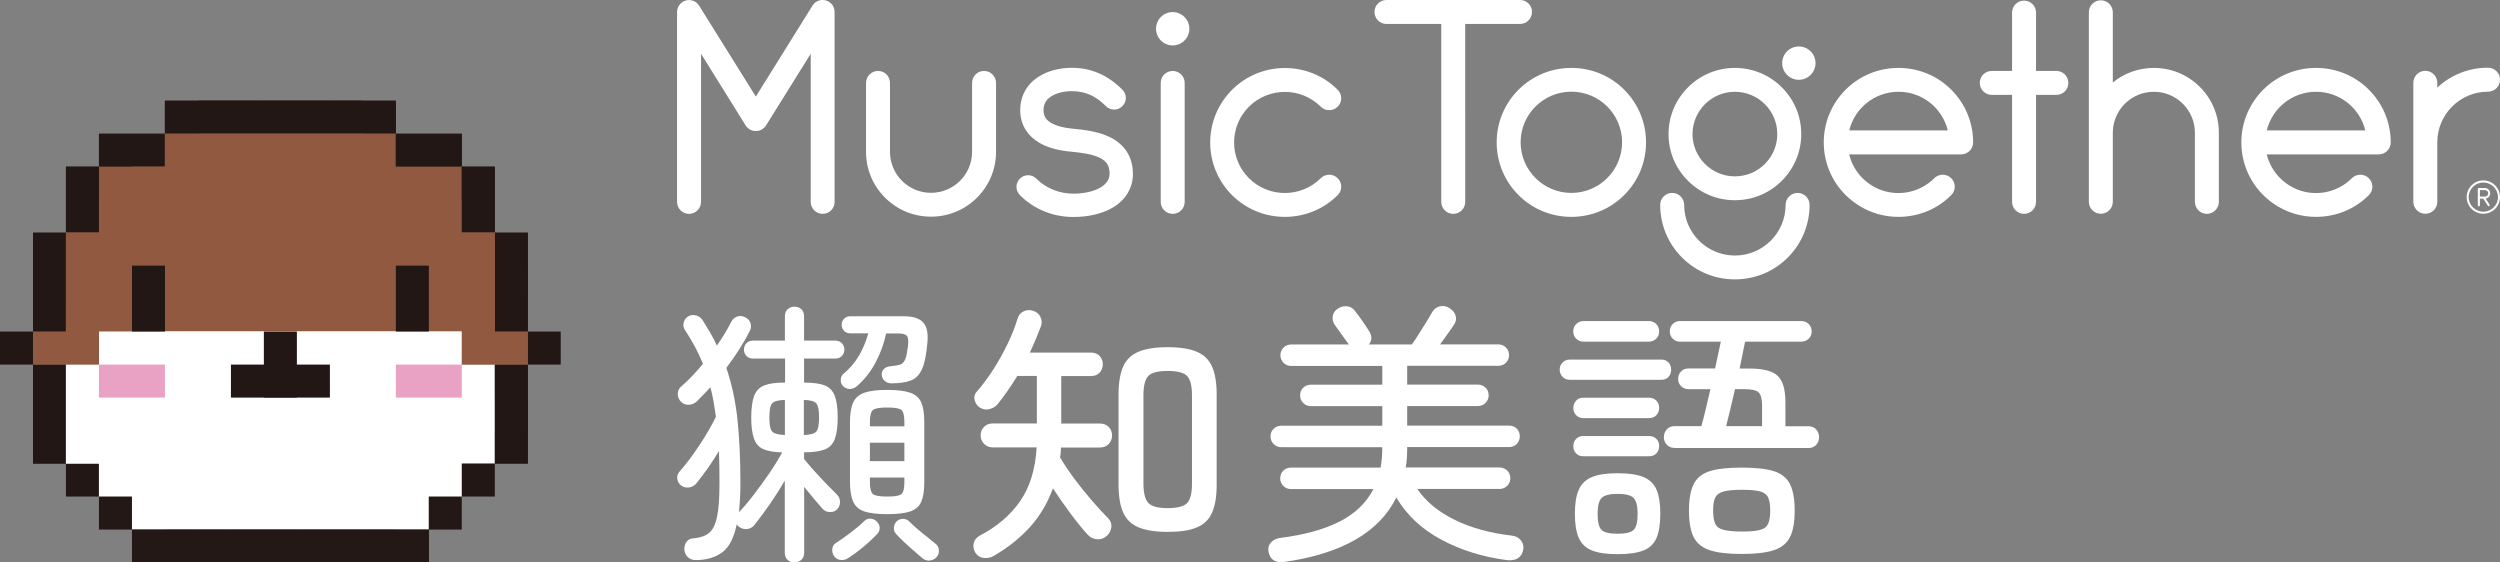 <?xml version="1.0" encoding="utf-8"?>
<!-- Generator: Adobe Illustrator 24.2.1, SVG Export Plug-In . SVG Version: 6.00 Build 0)  -->
<svg version="1.1" xmlns="http://www.w3.org/2000/svg" xmlns:xlink="http://www.w3.org/1999/xlink" x="0px" y="0px"
	 viewBox="0 0 240 54" style="enable-background:new 0 0 240 54;" xml:space="preserve">
<rect x="0" y="0" width="240" height="54" fill="#808080" stroke="none"/>
<style type="text/css">
	.st0{fill:none;}
	.st1{fill:#221714;}
	.st2{fill:#915940;}
	.st3{fill:#FFFFFF;}
	.st4{fill:#E9A2C3;}
	.st5{fill:#231815;}
</style>
<g id="圖層_2">
	<g>
		<rect class="st0" width="240" height="54"/>
	</g>
</g>
<g id="圖層_1">
	<g>
		<rect y="9.67" class="st0" width="3.17" height="3.17"/>
		<rect x="3.17" y="9.67" class="st0" width="3.17" height="3.17"/>
		<rect x="6.33" y="9.67" class="st0" width="3.17" height="3.17"/>
		<rect x="9.5" y="9.67" class="st0" width="3.17" height="3.17"/>
		<rect x="12.67" y="9.67" class="st0" width="3.17" height="3.17"/>
		<rect x="15.83" y="9.67" class="st1" width="22.17" height="3.17"/>
		<rect x="19" y="9.67" class="st1" width="3.17" height="3.17"/>
		<rect x="22.17" y="9.67" class="st1" width="3.17" height="3.17"/>
		<rect x="25.33" y="9.67" class="st1" width="3.17" height="3.17"/>
		<rect x="28.5" y="9.67" class="st1" width="3.17" height="3.17"/>
		<rect x="31.66" y="9.67" class="st1" width="3.17" height="3.17"/>
		<rect x="15.83" y="9.67" class="st1" width="22.17" height="3.17"/>
		<rect y="12.84" class="st0" width="3.17" height="3.17"/>
		<rect x="3.17" y="12.84" class="st0" width="3.17" height="3.17"/>
		<rect x="6.33" y="12.84" class="st0" width="3.17" height="3.17"/>
		<rect x="9.5" y="12.84" class="st1" width="6.33" height="3.17"/>
		<rect x="9.5" y="12.84" class="st1" width="6.33" height="3.17"/>
		<rect x="15.83" y="12.84" class="st2" width="22.17" height="3.17"/>
		<rect x="19" y="12.84" class="st2" width="3.17" height="3.17"/>
		<rect x="22.17" y="12.84" class="st2" width="3.17" height="3.17"/>
		<rect x="25.33" y="12.84" class="st2" width="3.17" height="3.17"/>
		<rect x="28.5" y="12.84" class="st2" width="3.17" height="3.17"/>
		<rect x="31.66" y="12.84" class="st2" width="3.17" height="3.17"/>
		<rect x="15.83" y="12.84" class="st2" width="22.17" height="19"/>
		<rect y="16" class="st0" width="3.17" height="3.17"/>
		<rect x="3.17" y="16" class="st0" width="3.17" height="3.17"/>
		<rect x="6.33" y="16" class="st1" width="3.17" height="6.33"/>
		<rect x="9.5" y="16" class="st2" width="34.83" height="15.83"/>
		<rect x="12.67" y="16" class="st2" width="3.17" height="3.17"/>
		<rect x="15.83" y="16" class="st2" width="3.17" height="3.17"/>
		<rect x="19" y="16" class="st2" width="3.17" height="3.17"/>
		<rect x="22.17" y="16" class="st2" width="3.17" height="3.17"/>
		<rect x="25.33" y="16" class="st2" width="3.17" height="3.17"/>
		<rect x="28.5" y="16" class="st2" width="3.17" height="3.17"/>
		<rect x="31.66" y="16" class="st2" width="3.17" height="3.17"/>
		<rect x="34.83" y="16" class="st2" width="3.17" height="3.17"/>
		<rect y="19.17" class="st0" width="3.17" height="3.17"/>
		<rect x="3.17" y="19.17" class="st0" width="3.17" height="3.17"/>
		<rect x="6.33" y="16" class="st1" width="3.17" height="6.33"/>
		<rect x="9.5" y="19.17" class="st2" width="3.17" height="3.17"/>
		<rect x="12.67" y="19.17" class="st2" width="3.17" height="3.17"/>
		<rect x="15.83" y="19.17" class="st2" width="3.17" height="3.17"/>
		<rect x="19" y="19.17" class="st2" width="3.17" height="3.17"/>
		<rect x="22.17" y="19.17" class="st2" width="3.17" height="3.17"/>
		<rect x="25.33" y="19.17" class="st2" width="3.17" height="3.17"/>
		<rect x="28.5" y="19.17" class="st2" width="3.17" height="3.17"/>
		<rect x="31.66" y="19.17" class="st2" width="3.17" height="3.17"/>
		<rect x="34.83" y="19.17" class="st2" width="3.17" height="3.17"/>
		<rect y="22.34" class="st0" width="3.17" height="3.17"/>
		<rect x="3.17" y="22.34" class="st1" width="3.17" height="9.5"/>
		<rect x="6.33" y="22.34" class="st2" width="41.16" height="9.5"/>
		<rect x="9.5" y="22.34" class="st2" width="3.17" height="3.17"/>
		<rect x="12.67" y="22.34" class="st2" width="3.17" height="3.17"/>
		<rect x="15.83" y="22.34" class="st2" width="3.17" height="3.17"/>
		<rect x="19" y="22.34" class="st2" width="3.17" height="3.17"/>
		<rect x="22.17" y="22.34" class="st2" width="3.17" height="3.17"/>
		<rect x="25.33" y="22.34" class="st2" width="3.17" height="3.17"/>
		<rect x="28.5" y="22.34" class="st2" width="3.17" height="3.17"/>
		<rect x="31.66" y="22.34" class="st2" width="3.17" height="3.17"/>
		<rect x="34.83" y="22.34" class="st2" width="3.17" height="3.17"/>
		<rect y="25.5" class="st0" width="3.17" height="3.17"/>
		<rect x="3.17" y="25.5" class="st1" width="3.17" height="3.17"/>
		<rect x="6.33" y="25.5" class="st2" width="3.17" height="3.17"/>
		<rect x="9.5" y="25.5" class="st2" width="3.17" height="3.17"/>
		<rect x="12.67" y="25.5" class="st1" width="3.17" height="6.33"/>
		<rect x="15.83" y="25.5" class="st2" width="3.17" height="3.17"/>
		<rect x="19" y="25.5" class="st2" width="3.17" height="3.17"/>
		<rect x="22.17" y="25.5" class="st2" width="3.17" height="3.17"/>
		<rect x="25.33" y="25.5" class="st2" width="3.17" height="3.17"/>
		<rect x="28.5" y="25.5" class="st2" width="3.17" height="3.17"/>
		<rect x="31.66" y="25.5" class="st2" width="3.17" height="3.17"/>
		<rect x="34.83" y="25.5" class="st2" width="3.17" height="3.17"/>
		<rect y="28.67" class="st0" width="3.17" height="3.17"/>
		<rect x="3.17" y="22.34" class="st1" width="3.17" height="9.5"/>
		<rect x="6.33" y="28.67" class="st2" width="3.17" height="3.17"/>
		<rect x="9.5" y="28.67" class="st2" width="3.17" height="3.17"/>
		<rect x="15.83" y="28.67" class="st2" width="3.17" height="3.17"/>
		<rect x="19" y="28.67" class="st2" width="3.17" height="3.17"/>
		<rect x="22.17" y="28.67" class="st2" width="3.17" height="3.17"/>
		<rect x="25.33" y="28.67" class="st2" width="3.17" height="3.17"/>
		<rect x="28.5" y="28.67" class="st2" width="3.17" height="3.17"/>
		<rect x="31.66" y="28.67" class="st2" width="3.17" height="3.17"/>
		<rect x="34.83" y="28.67" class="st2" width="3.17" height="3.17"/>
		<rect y="31.83" class="st1" width="3.17" height="3.17"/>
		<rect x="6.33" y="22.34" class="st2" width="3.17" height="12.67"/>
		<rect x="9.5" y="31.83" class="st3" width="34.83" height="15.83"/>
		<rect x="12.67" y="31.83" class="st3" width="3.17" height="3.17"/>
		<rect x="15.83" y="31.83" class="st3" width="3.17" height="3.17"/>
		<rect x="19" y="31.83" class="st3" width="3.17" height="3.17"/>
		<rect x="22.17" y="31.83" class="st3" width="3.17" height="3.17"/>
		<rect x="28.5" y="31.83" class="st3" width="3.17" height="3.17"/>
		<rect x="31.66" y="31.83" class="st3" width="3.17" height="3.17"/>
		<rect x="34.83" y="31.83" class="st3" width="3.17" height="3.17"/>
		<rect y="35" class="st0" width="3.17" height="3.17"/>
		<rect x="3.17" y="35" class="st1" width="3.17" height="9.5"/>
		<rect x="6.33" y="35" class="st3" width="3.17" height="9.5"/>
		<rect x="9.5" y="35" class="st4" width="6.33" height="3.17"/>
		<rect x="15.83" y="35" class="st3" width="3.17" height="3.17"/>
		<rect x="19" y="35" class="st3" width="3.17" height="3.17"/>
		<rect x="22.17" y="35" class="st1" width="9.5" height="3.17"/>
		<rect x="25.33" y="35" class="st1" width="3.17" height="3.17"/>
		<rect x="31.66" y="35" class="st3" width="3.17" height="3.17"/>
		<rect x="34.83" y="35" class="st3" width="3.17" height="3.17"/>
		<rect y="38.17" class="st0" width="3.17" height="3.17"/>
		<rect x="3.17" y="38.17" class="st1" width="3.17" height="3.17"/>
		<rect x="6.33" y="38.17" class="st3" width="3.17" height="3.17"/>
		<rect x="9.5" y="38.17" class="st3" width="3.17" height="3.17"/>
		<rect x="12.67" y="38.17" class="st3" width="3.17" height="3.17"/>
		<rect x="15.83" y="38.17" class="st3" width="3.17" height="3.17"/>
		<rect x="19" y="38.17" class="st3" width="3.17" height="3.17"/>
		<rect x="22.17" y="38.17" class="st3" width="3.17" height="3.17"/>
		<rect x="25.33" y="38.17" class="st3" width="3.17" height="3.17"/>
		<rect x="28.5" y="38.17" class="st3" width="3.17" height="3.17"/>
		<rect x="31.66" y="38.17" class="st3" width="3.17" height="3.17"/>
		<rect x="34.83" y="38.17" class="st3" width="3.17" height="3.17"/>
		<rect y="41.33" class="st0" width="3.17" height="3.17"/>
		<rect x="3.17" y="35" class="st1" width="3.17" height="9.5"/>
		<rect x="6.33" y="35" class="st3" width="3.17" height="9.5"/>
		<rect x="9.5" y="41.33" class="st3" width="3.17" height="3.17"/>
		<rect x="12.67" y="41.33" class="st3" width="3.17" height="3.17"/>
		<rect x="15.83" y="41.33" class="st3" width="3.17" height="3.17"/>
		<rect x="19" y="41.33" class="st3" width="3.17" height="3.17"/>
		<rect x="22.17" y="41.33" class="st3" width="3.17" height="3.17"/>
		<rect x="25.33" y="41.33" class="st3" width="3.17" height="3.17"/>
		<rect x="28.5" y="41.33" class="st3" width="3.17" height="3.17"/>
		<rect x="31.66" y="41.33" class="st3" width="3.17" height="3.17"/>
		<rect x="34.83" y="41.33" class="st3" width="3.17" height="3.17"/>
		<rect y="44.5" class="st0" width="3.17" height="3.17"/>
		<rect x="3.17" y="44.5" class="st0" width="3.17" height="3.17"/>
		<rect x="6.33" y="44.5" class="st1" width="3.17" height="3.17"/>
		<rect x="9.5" y="44.5" class="st3" width="34.83" height="3.17"/>
		<rect x="12.67" y="44.5" class="st3" width="3.17" height="3.17"/>
		<rect x="15.83" y="44.5" class="st3" width="3.17" height="3.17"/>
		<rect x="19" y="44.5" class="st3" width="3.17" height="3.17"/>
		<rect x="22.17" y="44.5" class="st3" width="3.17" height="3.17"/>
		<rect x="25.33" y="44.5" class="st3" width="3.17" height="3.17"/>
		<rect x="28.5" y="44.5" class="st3" width="3.17" height="3.17"/>
		<rect x="31.66" y="44.5" class="st3" width="3.17" height="3.17"/>
		<rect x="34.83" y="44.5" class="st3" width="3.17" height="3.17"/>
		<rect x="38" y="9.67" class="st0" width="3.17" height="3.17"/>
		<rect x="41.16" y="9.67" class="st0" width="3.17" height="3.17"/>
		<rect x="44.33" y="9.67" class="st0" width="3.17" height="3.17"/>
		<rect x="47.5" y="9.67" class="st0" width="3.17" height="3.17"/>
		<rect x="50.66" y="9.67" class="st0" width="3.17" height="3.17"/>
		<rect x="38" y="12.84" class="st1" width="6.33" height="3.17"/>
		<rect x="38" y="12.84" class="st1" width="6.33" height="3.17"/>
		<rect x="44.33" y="12.84" class="st0" width="3.17" height="3.17"/>
		<rect x="47.5" y="12.84" class="st0" width="3.17" height="3.17"/>
		<rect x="50.66" y="12.84" class="st0" width="3.17" height="3.17"/>
		<rect x="38" y="16" class="st2" width="3.17" height="3.17"/>
		<rect x="41.16" y="16" class="st2" width="3.17" height="3.17"/>
		<rect x="44.33" y="16" class="st1" width="3.17" height="6.33"/>
		<rect x="47.5" y="16" class="st0" width="3.17" height="3.17"/>
		<rect x="50.66" y="16" class="st0" width="3.17" height="3.17"/>
		<rect x="38" y="19.17" class="st2" width="3.17" height="3.17"/>
		<rect x="41.16" y="19.17" class="st2" width="3.17" height="3.17"/>
		<rect x="44.33" y="16" class="st1" width="3.17" height="6.33"/>
		<rect x="47.5" y="19.17" class="st0" width="3.17" height="3.17"/>
		<rect x="50.66" y="19.17" class="st0" width="3.17" height="3.17"/>
		<rect x="38" y="22.34" class="st2" width="3.17" height="3.17"/>
		<rect x="41.16" y="22.34" class="st2" width="3.17" height="3.17"/>
		<rect x="44.33" y="22.34" class="st2" width="3.17" height="3.17"/>
		<rect x="47.5" y="22.34" class="st1" width="3.17" height="9.5"/>
		<rect x="50.66" y="22.34" class="st0" width="3.17" height="3.17"/>
		<rect x="38" y="25.5" class="st1" width="3.17" height="6.33"/>
		<rect x="41.16" y="25.5" class="st2" width="3.17" height="3.17"/>
		<rect x="44.33" y="25.5" class="st2" width="3.17" height="3.17"/>
		<rect x="47.5" y="25.5" class="st1" width="3.17" height="3.17"/>
		<rect x="50.66" y="25.5" class="st0" width="3.17" height="3.17"/>
		<rect x="41.16" y="28.67" class="st2" width="3.17" height="3.17"/>
		<rect x="6.33" y="22.34" class="st2" width="41.16" height="9.5"/>
		<rect x="47.5" y="22.34" class="st1" width="3.17" height="9.5"/>
		<g>
			<rect x="51.7" y="28.53" class="st0" width="3.3" height="3.3"/>
		</g>
		<rect x="38" y="31.83" class="st3" width="3.17" height="3.17"/>
		<rect x="41.16" y="31.83" class="st3" width="3.17" height="3.17"/>
		<rect x="44.33" y="22.34" class="st2" width="3.17" height="12.67"/>
		<rect x="50.66" y="31.83" class="st1" width="3.17" height="3.17"/>
		<rect x="38" y="35" class="st4" width="6.33" height="3.17"/>
		<rect x="44.33" y="35" class="st3" width="3.17" height="9.5"/>
		<rect x="47.5" y="35" class="st1" width="3.17" height="9.5"/>
		<rect x="50.66" y="35" class="st0" width="3.17" height="3.17"/>
		<rect x="38" y="38.17" class="st3" width="3.17" height="3.17"/>
		<rect x="41.16" y="38.17" class="st3" width="3.17" height="3.17"/>
		<rect x="44.33" y="38.17" class="st3" width="3.17" height="3.17"/>
		<rect x="47.5" y="38.17" class="st1" width="3.17" height="3.17"/>
		<rect x="50.66" y="38.17" class="st0" width="3.17" height="3.17"/>
		<rect x="38" y="41.33" class="st3" width="3.17" height="3.17"/>
		<rect x="41.16" y="41.33" class="st3" width="3.17" height="3.17"/>
		<rect x="6.33" y="35" class="st3" width="41.16" height="9.5"/>
		<rect x="47.5" y="35" class="st1" width="3.17" height="9.5"/>
		<rect x="50.66" y="41.33" class="st0" width="3.17" height="3.17"/>
		<rect x="38" y="44.5" class="st3" width="3.17" height="3.17"/>
		<rect x="9.5" y="31.83" class="st3" width="34.83" height="15.83"/>
		<rect x="44.33" y="44.5" class="st1" width="3.17" height="3.17"/>
		<rect x="47.5" y="44.5" class="st0" width="3.17" height="3.17"/>
		<rect x="50.66" y="44.5" class="st0" width="3.17" height="3.17"/>
		<rect y="47.67" class="st0" width="3.17" height="3.17"/>
		<rect x="3.17" y="47.67" class="st0" width="3.17" height="3.17"/>
		<rect x="6.33" y="47.67" class="st0" width="3.17" height="3.17"/>
		<rect x="9.5" y="47.67" class="st5" width="3.17" height="3.17"/>
		<rect x="12.67" y="47.67" class="st3" width="28.5" height="3.17"/>
		<rect x="15.83" y="47.67" class="st3" width="3.17" height="3.17"/>
		<rect x="19" y="47.67" class="st3" width="3.17" height="3.17"/>
		<rect x="22.17" y="47.67" class="st3" width="3.17" height="3.17"/>
		<rect x="25.33" y="47.67" class="st3" width="3.17" height="3.17"/>
		<rect x="28.5" y="47.67" class="st3" width="3.17" height="3.17"/>
		<rect x="31.66" y="47.67" class="st3" width="3.17" height="3.17"/>
		<rect x="34.83" y="47.67" class="st3" width="3.17" height="3.17"/>
		<rect y="50.83" class="st0" width="3.17" height="3.17"/>
		<rect x="3.17" y="50.83" class="st0" width="3.17" height="3.17"/>
		<rect x="6.33" y="50.83" class="st0" width="3.17" height="3.17"/>
		<rect x="9.5" y="50.83" class="st0" width="3.17" height="3.17"/>
		<rect x="12.67" y="50.83" class="st5" width="28.5" height="3.17"/>
		<rect x="15.83" y="50.83" class="st5" width="3.17" height="3.17"/>
		<rect x="19" y="50.83" class="st5" width="3.17" height="3.17"/>
		<rect x="22.17" y="50.83" class="st5" width="3.17" height="3.17"/>
		<rect x="25.33" y="50.83" class="st5" width="3.17" height="3.17"/>
		<rect x="28.5" y="50.83" class="st5" width="3.17" height="3.17"/>
		<rect x="31.66" y="50.83" class="st5" width="3.17" height="3.17"/>
		<rect x="34.83" y="50.83" class="st5" width="3.17" height="3.17"/>
		<rect x="12.67" y="31.83" class="st3" width="28.5" height="19"/>
		<rect x="41.16" y="47.67" class="st5" width="3.17" height="3.17"/>
		<rect x="44.33" y="47.67" class="st0" width="3.17" height="3.17"/>
		<rect x="47.5" y="47.67" class="st0" width="3.17" height="3.17"/>
		<rect x="50.66" y="47.67" class="st0" width="3.17" height="3.17"/>
		<rect x="12.67" y="50.83" class="st5" width="28.5" height="3.17"/>
		<rect x="41.16" y="50.83" class="st0" width="3.17" height="3.17"/>
		<rect x="44.33" y="50.83" class="st0" width="3.17" height="3.17"/>
		<rect x="47.5" y="50.83" class="st0" width="3.17" height="3.17"/>
		<rect x="50.66" y="50.83" class="st0" width="3.17" height="3.17"/>
		<rect x="12.67" y="25.5" class="st1" width="3.17" height="6.33"/>
		<rect x="38" y="25.5" class="st1" width="3.17" height="6.33"/>
		<rect x="3.17" y="31.83" class="st2" width="6.33" height="3.17"/>
		<rect x="44.33" y="31.83" class="st2" width="6.33" height="3.17"/>
		<rect x="25.33" y="31.83" class="st1" width="3.17" height="6.33"/>
		<rect x="9.5" y="35" class="st4" width="6.33" height="3.17"/>
		<rect x="22.17" y="35" class="st1" width="9.5" height="3.17"/>
		<rect x="38" y="35" class="st4" width="6.33" height="3.17"/>
	</g>
	<g>
		<path class="st3" d="M76.25,54c-0.25,0-0.46-0.08-0.64-0.25c-0.18-0.17-0.27-0.39-0.27-0.67v-6.94c-0.44,0.76-0.92,1.51-1.43,2.25
			c-0.51,0.74-1.02,1.42-1.51,2.04c-0.18,0.21-0.41,0.33-0.69,0.36c-0.28,0.03-0.54-0.05-0.77-0.22c-0.07-0.04-0.14-0.12-0.21-0.24
			c-0.27,1.29-0.72,2.18-1.35,2.66c-0.64,0.49-1.46,0.75-2.46,0.78c-0.35,0.02-0.64-0.07-0.85-0.25s-0.34-0.43-0.37-0.73
			c-0.02-0.3,0.05-0.56,0.2-0.77c0.15-0.21,0.38-0.33,0.68-0.34c0.62-0.05,1.11-0.22,1.47-0.5c0.36-0.28,0.62-0.79,0.78-1.54
			c0.16-0.74,0.24-1.81,0.24-3.21c0-0.56,0-1.11-0.01-1.63c-0.01-0.52-0.02-1.02-0.04-1.5c-0.32,0.53-0.66,1.06-1.03,1.59
			c-0.37,0.53-0.74,1.02-1.11,1.48c-0.18,0.23-0.41,0.37-0.69,0.42c-0.28,0.05-0.54,0-0.77-0.16c-0.23-0.16-0.36-0.38-0.4-0.65
			c-0.04-0.27,0.04-0.51,0.21-0.7c0.64-0.72,1.27-1.57,1.91-2.53c0.64-0.96,1.17-1.88,1.59-2.74c-0.07-0.51-0.15-1-0.23-1.47
			c-0.08-0.47-0.18-0.92-0.3-1.36c-0.21,0.23-0.43,0.46-0.65,0.69c-0.22,0.23-0.44,0.45-0.65,0.66c-0.23,0.21-0.49,0.32-0.78,0.33
			s-0.54-0.09-0.75-0.3c-0.19-0.19-0.3-0.43-0.3-0.72c-0.01-0.28,0.09-0.52,0.3-0.71c0.35-0.3,0.71-0.64,1.07-1.02
			c0.36-0.38,0.71-0.77,1.05-1.18c-0.23-0.56-0.49-1.12-0.79-1.67s-0.63-1.1-0.98-1.64c-0.12-0.21-0.15-0.45-0.07-0.7
			c0.08-0.26,0.23-0.45,0.46-0.57c0.25-0.12,0.5-0.14,0.77-0.05c0.27,0.09,0.47,0.26,0.61,0.5c0.25,0.41,0.49,0.8,0.72,1.19
			c0.23,0.39,0.43,0.79,0.61,1.19c0.28-0.41,0.54-0.8,0.77-1.18c0.23-0.38,0.43-0.75,0.61-1.1c0.14-0.27,0.34-0.44,0.6-0.52
			c0.26-0.08,0.51-0.05,0.76,0.09c0.25,0.12,0.41,0.31,0.49,0.56c0.08,0.25,0.06,0.5-0.07,0.74c-0.3,0.6-0.65,1.2-1.03,1.8
			c-0.39,0.6-0.79,1.18-1.22,1.75c0.51,1.5,0.87,3.13,1.06,4.89s0.29,3.83,0.29,6.21c0,0.53-0.01,1.02-0.04,1.47
			c-0.03,0.45-0.06,0.88-0.09,1.29c0.46-0.5,0.94-1.06,1.43-1.71c0.49-0.64,0.98-1.32,1.46-2.01c0.48-0.7,0.89-1.37,1.25-2.03
			c-0.76-0.02-1.36-0.12-1.79-0.3c-0.43-0.19-0.74-0.52-0.91-1.01c-0.18-0.49-0.27-1.16-0.27-2.03c0-0.92,0.1-1.62,0.29-2.11
			c0.19-0.49,0.53-0.82,0.99-0.99c0.47-0.18,1.11-0.26,1.92-0.26h0.05v-2.31H72.3c-0.27,0-0.48-0.08-0.64-0.25
			c-0.16-0.17-0.24-0.37-0.24-0.6c0-0.25,0.08-0.45,0.24-0.62c0.16-0.17,0.37-0.25,0.64-0.25h3.05v-2.33c0-0.3,0.09-0.53,0.27-0.69
			c0.18-0.16,0.39-0.24,0.64-0.24c0.27,0,0.49,0.08,0.66,0.24c0.18,0.16,0.27,0.39,0.27,0.69v2.33h2.99c0.26,0,0.48,0.08,0.64,0.25
			c0.16,0.17,0.24,0.38,0.24,0.62c0,0.23-0.08,0.43-0.24,0.6c-0.16,0.17-0.37,0.25-0.64,0.25h-2.99v2.31h0.03
			c0.83,0,1.48,0.09,1.93,0.26s0.79,0.51,0.98,0.99c0.19,0.49,0.29,1.19,0.29,2.11c0,0.9-0.1,1.59-0.29,2.08
			c-0.19,0.49-0.52,0.82-0.98,0.99s-1.1,0.26-1.93,0.26h-0.03v0.64c0.44,0.55,0.95,1.14,1.54,1.76s1.12,1.18,1.62,1.66
			c0.19,0.19,0.29,0.43,0.29,0.72c0,0.28-0.1,0.52-0.29,0.71c-0.19,0.18-0.43,0.26-0.7,0.25s-0.51-0.12-0.7-0.33
			c-0.27-0.3-0.55-0.63-0.85-0.99c-0.3-0.36-0.6-0.73-0.9-1.1v6.33c0,0.28-0.09,0.51-0.27,0.67S76.51,54,76.25,54z M75.35,41.76
			v-3.37c-0.62,0.02-1.02,0.12-1.21,0.32s-0.28,0.65-0.28,1.38c0,0.71,0.09,1.16,0.28,1.35S74.73,41.74,75.35,41.76z M77.17,41.76
			c0.62-0.02,1.02-0.13,1.19-0.33c0.18-0.2,0.27-0.65,0.27-1.34c0-0.71-0.09-1.16-0.27-1.37c-0.18-0.2-0.57-0.31-1.19-0.33V41.76z
			 M81.47,53.55c-0.23,0.16-0.48,0.23-0.74,0.21c-0.26-0.02-0.49-0.14-0.66-0.37c-0.14-0.21-0.2-0.45-0.17-0.7s0.15-0.45,0.36-0.57
			c0.39-0.25,0.85-0.57,1.39-0.98c0.54-0.41,0.98-0.78,1.31-1.11c0.18-0.18,0.38-0.26,0.62-0.24c0.24,0.02,0.44,0.12,0.6,0.29
			c0.18,0.18,0.27,0.38,0.27,0.61c0,0.23-0.09,0.43-0.27,0.61c-0.34,0.35-0.77,0.76-1.31,1.21S81.86,53.3,81.47,53.55z M80.96,37.09
			c-0.18-0.16-0.26-0.37-0.25-0.62s0.1-0.46,0.28-0.6c0.58-0.48,1.07-1.05,1.46-1.71s0.69-1.38,0.9-2.16h-1.72
			c-0.25,0-0.45-0.08-0.6-0.24c-0.15-0.16-0.23-0.35-0.23-0.58c0-0.23,0.08-0.42,0.23-0.58c0.15-0.16,0.35-0.24,0.6-0.24h5.14
			c0.88,0,1.5,0.2,1.86,0.6c0.35,0.4,0.49,1.04,0.4,1.92c-0.09,1.1-0.25,1.93-0.49,2.49c-0.24,0.57-0.59,0.95-1.06,1.14
			c-0.47,0.19-1.1,0.29-1.9,0.29c-0.26,0-0.48-0.08-0.65-0.23c-0.17-0.15-0.26-0.34-0.28-0.57c-0.02-0.23,0.05-0.42,0.21-0.58
			s0.38-0.25,0.66-0.26c0.39-0.04,0.69-0.09,0.9-0.16s0.37-0.24,0.48-0.5c0.11-0.26,0.19-0.7,0.27-1.3c0.05-0.48,0.02-0.8-0.11-0.95
			c-0.12-0.16-0.4-0.24-0.82-0.24h-1.17c-0.21,0.99-0.55,1.92-1.02,2.8c-0.47,0.88-1.06,1.62-1.76,2.24
			c-0.19,0.18-0.42,0.27-0.66,0.29C81.38,37.35,81.16,37.27,80.96,37.09z M85.18,49.36c-0.95,0-1.69-0.09-2.2-0.26
			c-0.51-0.18-0.87-0.49-1.07-0.93c-0.2-0.44-0.31-1.06-0.31-1.85v-5.83c0-0.79,0.1-1.41,0.31-1.86c0.2-0.44,0.56-0.75,1.07-0.93
			c0.51-0.18,1.25-0.27,2.2-0.27s1.69,0.09,2.2,0.27c0.51,0.18,0.87,0.49,1.06,0.93c0.19,0.44,0.29,1.06,0.29,1.86v5.83
			c0,0.79-0.1,1.41-0.29,1.85c-0.19,0.44-0.55,0.75-1.06,0.93C86.86,49.27,86.13,49.36,85.18,49.36z M83.51,40.93h3.31v-0.4
			c0-0.62-0.09-1.01-0.28-1.17s-0.64-0.24-1.36-0.24c-0.72,0-1.18,0.08-1.38,0.24c-0.19,0.16-0.29,0.55-0.29,1.17V40.93z
			 M83.51,44.27h3.31V42.5h-3.31V44.27z M85.18,47.67c0.72,0,1.18-0.08,1.36-0.24c0.19-0.16,0.28-0.55,0.28-1.17v-0.42h-3.31v0.42
			c0,0.62,0.1,1.01,0.29,1.17C83.99,47.59,84.45,47.67,85.18,47.67z M88.54,53.58c-0.23-0.19-0.51-0.43-0.83-0.72
			c-0.33-0.28-0.65-0.57-0.95-0.86c-0.31-0.29-0.56-0.54-0.75-0.76c-0.16-0.18-0.23-0.38-0.2-0.62c0.03-0.24,0.13-0.44,0.3-0.6
			c0.19-0.16,0.41-0.23,0.64-0.21s0.42,0.12,0.58,0.29c0.19,0.2,0.44,0.42,0.74,0.68c0.3,0.26,0.61,0.51,0.93,0.76
			c0.32,0.25,0.58,0.46,0.79,0.64c0.21,0.16,0.33,0.37,0.34,0.62c0.02,0.26-0.04,0.47-0.19,0.65c-0.18,0.21-0.4,0.33-0.68,0.36
			S88.76,53.75,88.54,53.58z"/>
		<path class="st3" d="M95.41,53.36c-0.3,0.18-0.63,0.24-0.98,0.2c-0.35-0.04-0.63-0.23-0.82-0.54c-0.16-0.3-0.2-0.6-0.13-0.89
			c0.07-0.29,0.26-0.53,0.56-0.7c1.64-0.85,2.94-1.95,3.88-3.3c0.94-1.35,1.48-3.08,1.6-5.18H95.3c-0.34,0-0.61-0.12-0.83-0.34
			c-0.22-0.23-0.33-0.5-0.33-0.82c0-0.32,0.11-0.59,0.33-0.81c0.22-0.22,0.5-0.33,0.83-0.33h4.24v-4.56h-1.88
			c-0.3,0.5-0.61,0.97-0.93,1.43c-0.32,0.46-0.64,0.88-0.95,1.27c-0.21,0.25-0.48,0.41-0.81,0.49c-0.33,0.08-0.64,0.02-0.94-0.17
			c-0.23-0.16-0.38-0.39-0.46-0.69c-0.08-0.3-0.02-0.56,0.17-0.79c0.57-0.64,1.1-1.36,1.62-2.16c0.51-0.8,0.97-1.63,1.38-2.48
			c0.41-0.85,0.72-1.65,0.95-2.41c0.09-0.32,0.28-0.55,0.57-0.69s0.6-0.16,0.94-0.05c0.32,0.11,0.55,0.3,0.69,0.6
			c0.14,0.29,0.15,0.6,0.03,0.91c-0.16,0.41-0.33,0.82-0.5,1.25c-0.18,0.42-0.36,0.84-0.56,1.25h5.88c0.35,0,0.63,0.11,0.83,0.33
			c0.2,0.22,0.3,0.48,0.3,0.78c0,0.32-0.1,0.59-0.3,0.81c-0.2,0.22-0.48,0.33-0.83,0.33h-2.86v4.56h3.71c0.35,0,0.64,0.11,0.85,0.33
			c0.21,0.22,0.32,0.49,0.32,0.81c0,0.32-0.11,0.59-0.32,0.82c-0.21,0.23-0.5,0.34-0.85,0.34h-3.74c0,0.32-0.03,0.64-0.08,0.95
			c0.37,0.64,0.83,1.32,1.36,2.04c0.54,0.72,1.1,1.42,1.68,2.09c0.58,0.67,1.1,1.24,1.56,1.7c0.25,0.25,0.35,0.54,0.32,0.86
			c-0.04,0.33-0.18,0.61-0.42,0.83c-0.27,0.25-0.57,0.36-0.93,0.34s-0.65-0.16-0.9-0.42c-0.48-0.51-1.02-1.18-1.64-2.01
			c-0.62-0.83-1.19-1.65-1.72-2.46c-0.5,1.38-1.21,2.6-2.16,3.67C97.97,51.61,96.8,52.55,95.41,53.36z M112.1,51.06
			c-1.18,0-2.12-0.15-2.81-0.44c-0.69-0.29-1.18-0.77-1.47-1.43c-0.29-0.66-0.44-1.55-0.44-2.66v-8.67c0-1.11,0.15-2,0.44-2.66
			c0.29-0.66,0.78-1.14,1.47-1.43c0.69-0.29,1.62-0.44,2.81-0.44c1.18,0,2.12,0.15,2.8,0.44c0.68,0.29,1.17,0.77,1.46,1.43
			c0.29,0.66,0.44,1.55,0.44,2.66v8.69c0,1.11-0.15,2-0.44,2.66c-0.29,0.66-0.78,1.14-1.46,1.42
			C114.22,50.92,113.29,51.06,112.1,51.06z M112.1,48.78c0.95,0,1.58-0.17,1.88-0.5c0.3-0.34,0.45-0.95,0.45-1.83v-8.51
			c0-0.88-0.15-1.49-0.45-1.83c-0.3-0.33-0.93-0.5-1.88-0.5s-1.58,0.17-1.88,0.5c-0.3,0.34-0.45,0.95-0.45,1.83v8.48
			c0,0.88,0.15,1.5,0.45,1.84C110.52,48.61,111.15,48.78,112.1,48.78z"/>
		<path class="st3" d="M123.26,53.95c-0.39,0.05-0.71,0-0.98-0.16c-0.26-0.16-0.43-0.43-0.5-0.82c-0.07-0.34,0-0.63,0.22-0.88
			c0.22-0.25,0.52-0.4,0.89-0.45c2.28-0.28,4.17-0.8,5.67-1.55s2.6-1.8,3.29-3.14h-7.92c-0.28,0-0.53-0.1-0.73-0.3
			s-0.3-0.45-0.3-0.73c0-0.3,0.1-0.55,0.3-0.74s0.45-0.29,0.73-0.29h8.61c0.11-0.62,0.16-1.26,0.16-1.93v-0.03h-9.7
			c-0.28,0-0.53-0.1-0.73-0.3c-0.2-0.2-0.3-0.45-0.3-0.73c0-0.3,0.1-0.55,0.3-0.74c0.2-0.19,0.45-0.29,0.73-0.29h9.7v-1.88h-6.86
			c-0.28,0-0.53-0.1-0.73-0.3s-0.3-0.45-0.3-0.73c0-0.3,0.1-0.55,0.3-0.74s0.45-0.29,0.73-0.29h6.86v-1.8h-8.75
			c-0.28,0-0.53-0.1-0.73-0.3s-0.3-0.45-0.3-0.73c0-0.28,0.1-0.53,0.3-0.73s0.45-0.3,0.73-0.3h5.54c-0.11-0.14-0.25-0.34-0.42-0.58
			c-0.18-0.25-0.35-0.49-0.52-0.73c-0.17-0.24-0.3-0.43-0.41-0.57c-0.18-0.25-0.24-0.52-0.2-0.82s0.2-0.54,0.46-0.72
			c0.28-0.19,0.58-0.28,0.89-0.25c0.31,0.03,0.57,0.17,0.78,0.44c0.25,0.32,0.49,0.65,0.73,0.99c0.24,0.34,0.44,0.65,0.6,0.91
			c0.34,0.5,0.34,0.94,0,1.33h4.13c0.2-0.27,0.42-0.59,0.66-0.98c0.25-0.39,0.49-0.78,0.74-1.18c0.25-0.4,0.44-0.72,0.58-0.97
			c0.18-0.3,0.43-0.48,0.76-0.54c0.33-0.06,0.63,0,0.91,0.2c0.28,0.18,0.47,0.41,0.56,0.7c0.09,0.29,0.04,0.57-0.13,0.83
			c-0.14,0.23-0.34,0.52-0.6,0.87c-0.26,0.35-0.51,0.71-0.76,1.06h5.59c0.28,0,0.53,0.1,0.73,0.3s0.3,0.45,0.3,0.73
			c0,0.28-0.1,0.53-0.3,0.73s-0.45,0.3-0.73,0.3h-8.75v1.8h6.79c0.28,0,0.53,0.1,0.73,0.29s0.3,0.44,0.3,0.74
			c0,0.28-0.1,0.53-0.3,0.73s-0.45,0.3-0.73,0.3h-6.79v1.88h9.78c0.3,0,0.55,0.1,0.74,0.29c0.19,0.2,0.29,0.44,0.29,0.74
			c0,0.28-0.1,0.53-0.29,0.73c-0.2,0.2-0.44,0.3-0.74,0.3h-9.78v0.03c0,0.33-0.01,0.66-0.03,0.98c-0.02,0.32-0.05,0.64-0.11,0.95
			h9.01c0.28,0,0.53,0.1,0.73,0.29s0.3,0.44,0.3,0.74c0,0.28-0.1,0.53-0.3,0.73s-0.45,0.3-0.73,0.3h-7.9
			c0.83,1.22,2.04,2.21,3.62,2.98c1.58,0.77,3.41,1.27,5.47,1.5c0.39,0.05,0.69,0.22,0.89,0.5s0.26,0.6,0.17,0.95
			c-0.09,0.35-0.27,0.6-0.54,0.75c-0.28,0.15-0.62,0.2-1.02,0.15c-2.3-0.3-4.39-0.95-6.28-1.96s-3.33-2.36-4.32-4.05
			C132.39,51.11,128.79,53.17,123.26,53.95z"/>
		<path class="st3" d="M150.71,36.46c-0.28,0-0.52-0.09-0.7-0.28s-0.28-0.42-0.28-0.7c0-0.26,0.09-0.49,0.28-0.68
			s0.42-0.28,0.7-0.28h8.77c0.3,0,0.53,0.09,0.7,0.28c0.17,0.19,0.25,0.41,0.25,0.68c0,0.28-0.08,0.52-0.25,0.7
			c-0.17,0.19-0.4,0.28-0.7,0.28H150.71z M152.04,32.8c-0.3,0-0.54-0.1-0.73-0.29s-0.28-0.42-0.28-0.69c0-0.28,0.09-0.52,0.28-0.71
			s0.43-0.29,0.73-0.29h6.23c0.3,0,0.54,0.1,0.73,0.29s0.28,0.43,0.28,0.71c0,0.27-0.09,0.5-0.28,0.69s-0.43,0.29-0.73,0.29H152.04z
			 M151.99,40.14c-0.28,0-0.51-0.1-0.69-0.29s-0.26-0.42-0.26-0.69s0.09-0.49,0.26-0.69s0.41-0.29,0.69-0.29h6.31
			c0.3,0,0.54,0.1,0.72,0.29s0.26,0.42,0.26,0.69s-0.09,0.5-0.26,0.69s-0.42,0.29-0.72,0.29H151.99z M151.99,43.8
			c-0.28,0-0.51-0.09-0.69-0.28s-0.26-0.41-0.26-0.68c0-0.28,0.09-0.52,0.26-0.7s0.41-0.28,0.69-0.28h6.31
			c0.3,0,0.54,0.09,0.72,0.28s0.26,0.42,0.26,0.7c0,0.26-0.09,0.49-0.26,0.68s-0.42,0.28-0.72,0.28H151.99z M155.3,53.2
			c-1.06,0-1.89-0.12-2.48-0.36c-0.59-0.24-1.01-0.64-1.26-1.21c-0.25-0.57-0.37-1.33-0.37-2.31c0-0.97,0.12-1.74,0.37-2.3
			c0.25-0.57,0.67-0.97,1.26-1.22c0.59-0.25,1.42-0.37,2.48-0.37c1.06,0,1.89,0.12,2.48,0.37c0.59,0.25,1.01,0.65,1.25,1.22
			c0.24,0.57,0.36,1.33,0.36,2.3c0,0.97-0.12,1.74-0.36,2.31c-0.24,0.57-0.65,0.97-1.25,1.21S156.36,53.2,155.3,53.2z M155.3,51.24
			c0.78,0,1.29-0.13,1.54-0.38c0.25-0.26,0.37-0.76,0.37-1.52c0-0.74-0.12-1.25-0.37-1.52c-0.25-0.27-0.76-0.41-1.54-0.41
			c-0.79,0-1.32,0.14-1.56,0.41c-0.25,0.27-0.37,0.78-0.37,1.52c0,0.76,0.12,1.27,0.37,1.52C153.98,51.12,154.5,51.24,155.3,51.24z
			 M160.76,43c-0.3,0-0.55-0.1-0.74-0.3s-0.29-0.45-0.29-0.73c0-0.3,0.1-0.55,0.29-0.76s0.44-0.3,0.74-0.3h2.57
			c0.12-0.42,0.26-0.95,0.41-1.58c0.15-0.63,0.3-1.29,0.46-1.97h-2.09c-0.3,0-0.54-0.1-0.73-0.29c-0.19-0.19-0.28-0.42-0.28-0.69
			c0-0.28,0.09-0.52,0.28-0.72s0.43-0.29,0.73-0.29h2.54c0.11-0.51,0.21-0.99,0.3-1.42c0.1-0.43,0.18-0.82,0.25-1.15h-3.92
			c-0.28,0-0.52-0.1-0.7-0.29c-0.19-0.19-0.28-0.42-0.28-0.69c0-0.28,0.09-0.52,0.28-0.71c0.18-0.19,0.42-0.29,0.7-0.29h11.63
			c0.3,0,0.54,0.1,0.73,0.29s0.28,0.43,0.28,0.71c0,0.27-0.09,0.5-0.28,0.69s-0.43,0.29-0.73,0.29h-5.38
			c-0.07,0.34-0.15,0.72-0.24,1.17c-0.09,0.44-0.19,0.91-0.29,1.41h0.95c1.33,0,2.23,0.24,2.72,0.71c0.49,0.48,0.73,1.32,0.73,2.52
			v2.31h2.2c0.32,0,0.57,0.1,0.75,0.3s0.28,0.46,0.28,0.76c0,0.28-0.09,0.53-0.28,0.73s-0.44,0.3-0.75,0.3H160.76z M167.2,53.18
			c-1.31,0-2.33-0.12-3.06-0.36c-0.73-0.24-1.25-0.66-1.55-1.26s-0.45-1.45-0.45-2.54s0.15-1.94,0.45-2.54s0.82-1.02,1.55-1.25
			c0.73-0.23,1.75-0.34,3.06-0.34c1.33,0,2.35,0.11,3.09,0.34c0.73,0.23,1.25,0.65,1.55,1.25c0.3,0.6,0.45,1.45,0.45,2.54
			s-0.15,1.94-0.45,2.54c-0.3,0.6-0.82,1.02-1.55,1.26S168.52,53.18,167.2,53.18z M167.22,51.03c0.76,0,1.33-0.05,1.72-0.15
			s0.65-0.29,0.79-0.58c0.14-0.29,0.21-0.72,0.21-1.29s-0.07-0.99-0.21-1.27c-0.14-0.28-0.41-0.47-0.79-0.57s-0.96-0.15-1.72-0.15
			s-1.34,0.05-1.74,0.16c-0.4,0.11-0.67,0.3-0.81,0.57c-0.14,0.27-0.21,0.68-0.21,1.23c0,0.58,0.07,1.02,0.21,1.31
			c0.14,0.29,0.41,0.49,0.81,0.58S166.46,51.03,167.22,51.03z M165.71,40.91h3.45v-1.93c0-0.65-0.11-1.09-0.32-1.3
			c-0.21-0.21-0.67-0.32-1.38-0.32h-0.9c-0.16,0.69-0.31,1.35-0.46,1.97C165.95,39.96,165.82,40.48,165.71,40.91z"/>
	</g>
	<g>
		<path class="st3" d="M172.69,7.66c0.88,0,1.6-0.72,1.6-1.6c0-0.88-0.72-1.6-1.6-1.6c-0.88,0-1.6,0.71-1.6,1.6
			C171.09,6.95,171.81,7.66,172.69,7.66"/>
		<g>
			<path class="st3" d="M123.35,20.82c1.91,0,3.72-0.74,5.07-2.09c0.45-0.45,0.45-1.17,0-1.62c-0.45-0.45-1.18-0.45-1.63,0
				c-1.9,1.89-4.99,1.89-6.89,0c-1.9-1.89-1.9-4.98,0-6.87c1.9-1.89,4.99-1.89,6.89,0c0.45,0.45,1.18,0.45,1.63,0
				c0.45-0.45,0.45-1.17,0-1.62c-1.35-1.35-3.15-2.09-5.07-2.09c-1.91,0-3.72,0.74-5.07,2.09s-2.1,3.15-2.1,5.06
				c0,1.91,0.75,3.71,2.1,5.06C119.63,20.08,121.43,20.82,123.35,20.82"/>
			<path class="st3" d="M112.58,6.81c-0.63,0-1.15,0.51-1.15,1.15v11.42c0,0.63,0.51,1.15,1.15,1.15c0.63,0,1.15-0.51,1.15-1.15
				V7.96C113.73,7.32,113.21,6.81,112.58,6.81"/>
			<path class="st3" d="M85.44,14.59V7.96c0-0.63-0.51-1.15-1.15-1.15c-0.63,0-1.15,0.51-1.15,1.15v6.62c0,1.66,0.65,3.23,1.83,4.4
				c1.18,1.18,2.75,1.82,4.41,1.82c1.67,0,3.23-0.65,4.41-1.82c1.18-1.18,1.83-2.74,1.83-4.4V7.96c0-0.63-0.52-1.15-1.15-1.15
				c-0.64,0-1.15,0.51-1.15,1.15v6.62c0,2.17-1.77,3.93-3.94,3.93C87.21,18.52,85.44,16.75,85.44,14.59"/>
			<path class="st3" d="M78.98,20.53c-0.63,0-1.15-0.51-1.15-1.15V5.16l-4.29,6.88c-0.21,0.34-0.58,0.54-0.98,0.54
				c-0.4,0-0.77-0.2-0.98-0.54L67.3,5.16v14.22c0,0.63-0.52,1.15-1.15,1.15c-0.64,0-1.15-0.51-1.15-1.15V1.15
				c0-0.51,0.34-0.96,0.83-1.1c0.49-0.14,1.02,0.06,1.29,0.5l5.44,8.72L78,0.54c0.27-0.44,0.8-0.64,1.29-0.5
				c0.49,0.14,0.83,0.59,0.83,1.1v18.24C80.13,20.02,79.61,20.53,78.98,20.53"/>
			<path class="st3" d="M103.05,20.83c-1.96,0-3.79-0.74-5.14-2.1c-0.21-0.21-0.33-0.49-0.33-0.79c0-0.3,0.12-0.58,0.33-0.79
				c0.21-0.21,0.49-0.33,0.79-0.33c0.3,0,0.58,0.12,0.79,0.33c0.93,0.93,2.2,1.44,3.56,1.44c1.67,0,3.47-0.6,3.47-1.91
				c0-0.76-0.27-1.2-0.94-1.53c-0.73-0.36-1.8-0.5-2.85-0.6c-1.19-0.11-2.18-0.39-2.95-0.84c-0.55-0.32-0.99-0.73-1.3-1.22
				c-0.36-0.56-0.54-1.21-0.54-1.92c0-1.34,0.63-2.48,1.77-3.21c0.86-0.55,1.99-0.85,3.18-0.85c1.86,0,3.45,0.69,4.86,2.1
				c0.21,0.21,0.33,0.49,0.33,0.79c0,0.3-0.12,0.58-0.33,0.79c-0.21,0.21-0.49,0.33-0.79,0.33c-0.3,0-0.58-0.12-0.79-0.33
				c-1-1-2.01-1.44-3.28-1.44c-0.75,0-1.47,0.18-1.97,0.5c-0.51,0.32-0.74,0.74-0.74,1.33c0,0.55,0.22,0.92,0.73,1.22
				c0.47,0.28,1.18,0.47,2.03,0.55c1.18,0.11,2.52,0.27,3.64,0.83c1.43,0.71,2.18,1.93,2.18,3.53c0,1.31-0.67,2.44-1.88,3.19
				C105.87,20.5,104.54,20.83,103.05,20.83"/>
			<path class="st3" d="M191.21,9.11h1.95v10.27c0,0.63,0.51,1.15,1.15,1.15c0.63,0,1.15-0.51,1.15-1.15V9.11h1.95
				c0.64,0,1.15-0.51,1.15-1.15c0-0.63-0.51-1.15-1.15-1.15h-1.95v-5.6c0-0.63-0.51-1.15-1.15-1.15c-0.64,0-1.15,0.51-1.15,1.15v5.6
				h-1.95c-0.64,0-1.15,0.51-1.15,1.15C190.06,8.59,190.57,9.11,191.21,9.11"/>
			<path class="st3" d="M182.26,8.81c2.29,0,4.21,1.58,4.73,3.71h-9.46C178.04,10.39,179.97,8.81,182.26,8.81 M179.67,20.34
				c0.05,0.02,0.11,0.04,0.16,0.06c0.11,0.04,0.22,0.08,0.33,0.11c0.06,0.02,0.11,0.03,0.17,0.05c0.62,0.17,1.26,0.26,1.92,0.26
				c1.92,0,3.72-0.74,5.07-2.09c0.45-0.45,0.45-1.17,0-1.62c-0.45-0.45-1.18-0.45-1.63,0c-1.42,1.42-3.52,1.78-5.27,1.07
				c-0.01,0-0.01-0.01-0.02-0.01c-0.02-0.01-0.05-0.02-0.07-0.03c-1.39-0.6-2.45-1.82-2.81-3.32h10.75c0.63,0,1.15-0.51,1.15-1.15
				c0-1.91-0.75-3.71-2.1-5.06c-1.35-1.35-3.15-2.09-5.07-2.09c-1.91,0-3.72,0.74-5.07,2.09c-1.35,1.35-2.1,3.15-2.1,5.06
				c0,1.91,0.75,3.71,2.1,5.06C177.91,19.44,178.75,19.99,179.67,20.34"/>
			<path class="st3" d="M222.34,8.81c2.29,0,4.21,1.58,4.73,3.71h-9.46C218.13,10.39,220.05,8.81,222.34,8.81 M219.76,20.34
				c0.05,0.02,0.11,0.04,0.16,0.06c0.11,0.04,0.22,0.08,0.33,0.11c0.06,0.02,0.11,0.03,0.17,0.05c0.62,0.17,1.26,0.26,1.92,0.26
				c1.92,0,3.72-0.74,5.07-2.09c0.45-0.45,0.45-1.17,0-1.62c-0.45-0.45-1.18-0.45-1.63,0c-1.42,1.42-3.52,1.78-5.27,1.07
				c-0.01,0-0.01-0.01-0.02-0.01c-0.02-0.01-0.05-0.02-0.07-0.03c-1.39-0.6-2.45-1.82-2.81-3.32h10.75c0.63,0,1.15-0.51,1.15-1.15
				c0-1.91-0.75-3.71-2.1-5.06c-1.35-1.35-3.15-2.09-5.07-2.09c-1.91,0-3.72,0.74-5.07,2.09c-1.35,1.35-2.1,3.15-2.1,5.06
				c0,1.91,0.75,3.71,2.1,5.06C217.99,19.44,218.84,19.99,219.76,20.34"/>
			<path class="st3" d="M233.98,7.95c0-0.63-0.51-1.15-1.15-1.15c-0.63,0-1.15,0.51-1.15,1.15v11.42c0,0.63,0.52,1.15,1.15,1.15
				c0.64,0,1.15-0.51,1.15-1.15v-5.64c0-0.02,0-0.05,0-0.07c0-2.68,2.18-4.86,4.87-4.86c0.64,0,1.15-0.51,1.15-1.15
				c0-0.63-0.51-1.15-1.15-1.15c-1.82,0-3.54,0.67-4.87,1.91V7.95z"/>
			<path class="st3" d="M213.01,19.38v-6.64c0-1.66-0.65-3.23-1.83-4.4c-1.18-1.18-2.75-1.82-4.41-1.82c-1.45,0-2.83,0.49-3.94,1.4
				V1.18c0-0.63-0.51-1.15-1.15-1.15c-0.63,0-1.15,0.51-1.15,1.15v18.19c0,0.63,0.51,1.15,1.15,1.15c0.63,0,1.15-0.51,1.15-1.15
				v-6.6c0-0.01,0-0.02,0-0.03c0-2.17,1.77-3.93,3.94-3.93s3.94,1.76,3.94,3.93v6.64c0,0.63,0.52,1.15,1.15,1.15
				C212.49,20.52,213.01,20.01,213.01,19.38"/>
			<path class="st3" d="M166.55,8.81c2.24,0,4.07,1.82,4.07,4.06c0,2.24-1.82,4.06-4.07,4.06c-2.24,0-4.07-1.82-4.07-4.06
				C162.49,10.63,164.31,8.81,166.55,8.81 M166.55,19.22c1.7,0,3.3-0.66,4.5-1.86c1.2-1.2,1.87-2.79,1.87-4.49
				c0-1.7-0.66-3.29-1.87-4.49c-1.2-1.2-2.8-1.86-4.5-1.86c-1.7,0-3.3,0.66-4.5,1.86c-1.2,1.2-1.87,2.79-1.87,4.49
				c0,1.7,0.66,3.29,1.87,4.49C163.25,18.56,164.85,19.22,166.55,19.22"/>
			<path class="st3" d="M171.62,24.73c1.35-1.35,2.1-3.15,2.1-5.06c0-0.63-0.51-1.15-1.15-1.15c-0.63,0-1.15,0.51-1.15,1.15
				c0,2.68-2.18,4.86-4.87,4.86s-4.87-2.18-4.87-4.86c0-0.63-0.51-1.15-1.15-1.15c-0.64,0-1.15,0.51-1.15,1.15
				c0,1.91,0.75,3.71,2.1,5.06c1.35,1.35,3.15,2.09,5.07,2.09S170.27,26.08,171.62,24.73"/>
			<path class="st3" d="M150.85,18.52c-2.68,0-4.87-2.18-4.87-4.86c0-2.68,2.18-4.86,4.87-4.86s4.87,2.18,4.87,4.86
				C155.72,16.34,153.54,18.52,150.85,18.52 M150.85,6.52c-1.91,0-3.72,0.74-5.07,2.09c-1.35,1.35-2.1,3.15-2.1,5.06
				c0,1.91,0.75,3.71,2.1,5.06c1.35,1.35,3.15,2.09,5.07,2.09c1.91,0,3.72-0.74,5.07-2.09c1.35-1.35,2.1-3.15,2.1-5.06
				c0-1.91-0.75-3.71-2.1-5.06C154.57,7.26,152.77,6.52,150.85,6.52"/>
			<path class="st3" d="M238.07,18.25h0.49c0.17,0,0.31,0.14,0.31,0.31c0,0.17-0.14,0.31-0.31,0.31h-0.49V18.25z M238.62,19.06
				c0.25-0.03,0.44-0.25,0.44-0.5c0-0.28-0.23-0.51-0.51-0.51h-0.58c-0.05,0-0.1,0.04-0.1,0.1v1.56c0,0.05,0.04,0.1,0.1,0.1
				c0.05,0,0.1-0.04,0.1-0.1v-0.64h0.32l0.45,0.69c0.02,0.03,0.05,0.04,0.08,0.04c0.02,0,0.04-0.01,0.05-0.02
				c0.05-0.03,0.06-0.09,0.03-0.14L238.62,19.06z"/>
			<path class="st3" d="M238.4,17.52c-0.77,0-1.41,0.63-1.41,1.4c0,0.77,0.63,1.4,1.41,1.4c0.77,0,1.41-0.63,1.41-1.4
				C239.8,18.15,239.17,17.52,238.4,17.52 M238.4,20.52c-0.88,0-1.6-0.72-1.6-1.6c0-0.88,0.72-1.6,1.6-1.6c0.88,0,1.6,0.72,1.6,1.6
				C240,19.81,239.28,20.52,238.4,20.52"/>
			<path class="st3" d="M145.93,0h-12.83c-0.64,0-1.15,0.51-1.15,1.15c0,0.63,0.51,1.15,1.15,1.15h5.26v17.08
				c0,0.63,0.51,1.15,1.15,1.15c0.64,0,1.15-0.51,1.15-1.15V2.3h5.26c0.63,0,1.15-0.51,1.15-1.15C147.08,0.52,146.57,0,145.93,0"/>
		</g>
		<path class="st3" d="M112.58,4.36c0.88,0,1.6-0.72,1.6-1.6c0-0.88-0.72-1.6-1.6-1.6c-0.88,0-1.6,0.71-1.6,1.6
			C110.98,3.64,111.69,4.36,112.58,4.36"/>
	</g>
	<g>
	</g>
	<g>
	</g>
	<g>
	</g>
	<g>
	</g>
	<g>
	</g>
	<g>
	</g>
</g>
</svg>
